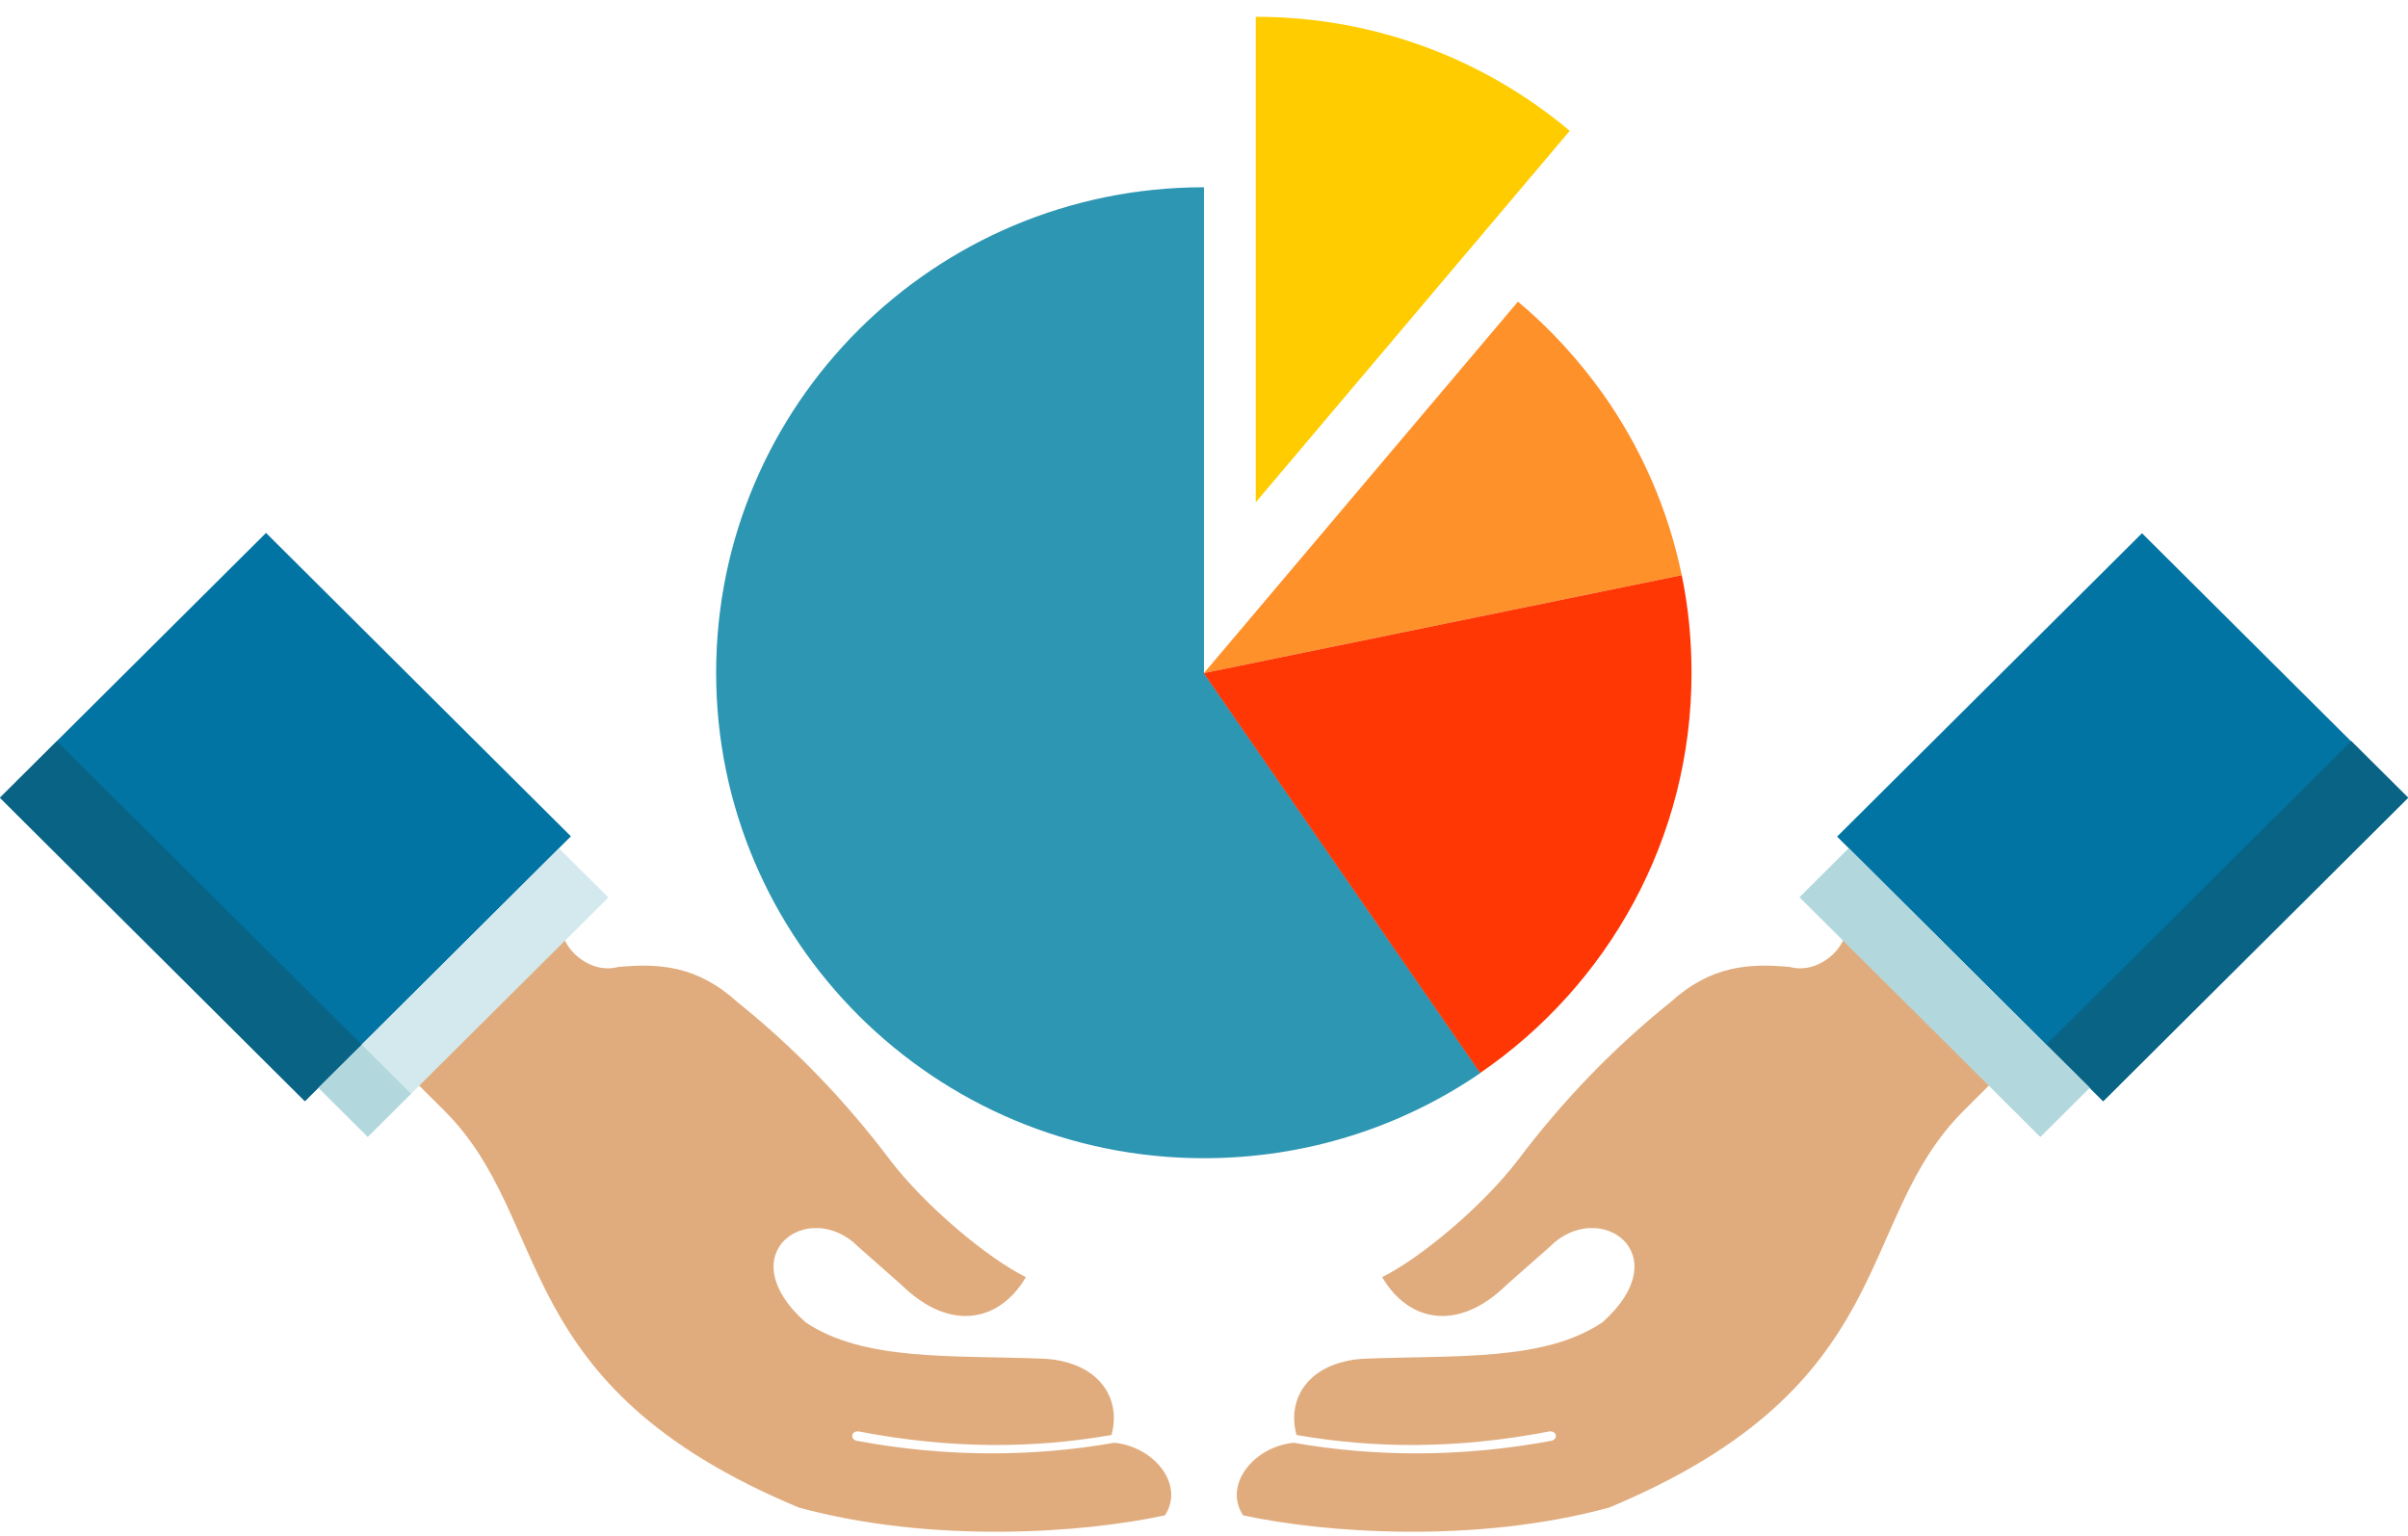 <svg width="116" height="74" viewBox="0 0 116 74" fill="none" xmlns="http://www.w3.org/2000/svg">
<g clip-path="url(#clip0_2365_2394)">
<path fill-rule="evenodd" clip-rule="evenodd" d="M95.81 52.307L94.602 53.509C89.268 58.818 91.637 66.751 77.517 72.638C71.116 74.386 63.837 73.871 59.883 73.012C58.926 71.56 60.37 69.718 62.315 69.515C66.316 70.217 70.489 70.202 74.646 69.436C75.085 69.405 75.023 68.937 74.646 68.968C70.206 69.827 66.19 69.796 62.456 69.14C61.97 67.375 63.053 65.658 65.625 65.47C70.175 65.283 74.364 65.611 77.203 63.706C80.921 60.364 76.999 57.71 74.662 60.068L72.591 61.895C70.206 64.237 67.822 63.659 66.582 61.535C68.465 60.598 71.43 58.1 73.109 55.914C75.258 53.056 77.705 50.511 80.482 48.278C82.412 46.529 84.248 46.404 86.224 46.592C87.322 46.889 88.421 46.123 88.797 45.296L95.841 52.307H95.81Z" fill="#E0AC7E"/>
<path d="M103.186 25.692L88.498 40.31L101.311 53.063L115.999 38.444L103.186 25.692Z" fill="#0174A3"/>
<path d="M89.057 40.868L86.684 43.231L98.278 54.767L100.652 52.404L89.057 40.868Z" fill="#B2D8DE"/>
<path d="M113.27 35.706L98.582 50.325L101.322 53.052L116.01 38.433L113.27 35.706Z" fill="#096385"/>
<path d="M98.585 50.337L96.211 52.7L98.296 54.776L100.67 52.413L98.585 50.337Z" fill="#B2D8DE"/>
<path fill-rule="evenodd" clip-rule="evenodd" d="M20.192 52.307L21.399 53.509C26.734 58.818 24.365 66.751 38.484 72.638C44.901 74.386 52.164 73.871 56.118 73.012C57.075 71.56 55.632 69.718 53.686 69.515C49.686 70.217 45.513 70.202 41.355 69.436C40.932 69.405 40.979 68.937 41.355 68.968C45.795 69.827 49.811 69.796 53.545 69.14C54.031 67.375 52.949 65.658 50.376 65.47C45.826 65.283 41.638 65.611 38.798 63.706C35.08 60.364 39.002 57.71 41.34 60.068L43.41 61.895C45.795 64.237 48.18 63.659 49.419 61.535C47.536 60.598 44.571 58.1 42.893 55.914C40.743 53.056 38.296 50.511 35.519 48.278C33.589 46.529 31.754 46.404 29.777 46.592C28.679 46.889 27.581 46.123 27.204 45.296L20.16 52.307H20.192Z" fill="#E0AC7E"/>
<path d="M12.815 25.677L0.002 38.43L14.69 53.049L27.502 40.296L12.815 25.677Z" fill="#0174A3"/>
<path d="M26.932 40.879L15.34 52.417L17.714 54.78L29.306 43.242L26.932 40.879Z" fill="#D3E9ED"/>
<path d="M2.738 35.713L-0.002 38.44L14.686 53.059L17.426 50.332L2.738 35.713Z" fill="#096385"/>
<path d="M17.428 50.337L15.342 52.412L17.715 54.775L19.801 52.7L17.428 50.337Z" fill="#B2D8DE"/>
<path fill-rule="evenodd" clip-rule="evenodd" d="M57.999 9.038V32.429L71.319 51.698C67.538 54.29 62.941 55.805 57.999 55.805C45.025 55.805 34.498 45.327 34.498 32.414C34.498 19.5 45.009 9.022 57.999 9.022V9.038Z" fill="#2D96B3"/>
<path fill-rule="evenodd" clip-rule="evenodd" d="M60.494 24.2V0.809C66.252 0.809 71.539 2.87 75.618 6.305L60.494 24.2Z" fill="#FFCC00"/>
<path fill-rule="evenodd" clip-rule="evenodd" d="M77.234 19C79.054 21.577 80.356 24.528 81.015 27.713L58 32.429L73.124 14.534C74.677 15.831 76.057 17.345 77.234 19Z" fill="#FE912A"/>
<path fill-rule="evenodd" clip-rule="evenodd" d="M58 32.429L81.015 27.713C81.329 29.228 81.486 30.805 81.486 32.429C81.486 40.424 77.454 47.482 71.304 51.698L57.984 32.429H58Z" fill="#FF3705"/>
</g>
<defs>
<clipPath id="clip0_2365_2394">
<rect width="116" height="73" fill="white" transform="translate(0 0.809)"/>
</clipPath>
</defs>
</svg>
